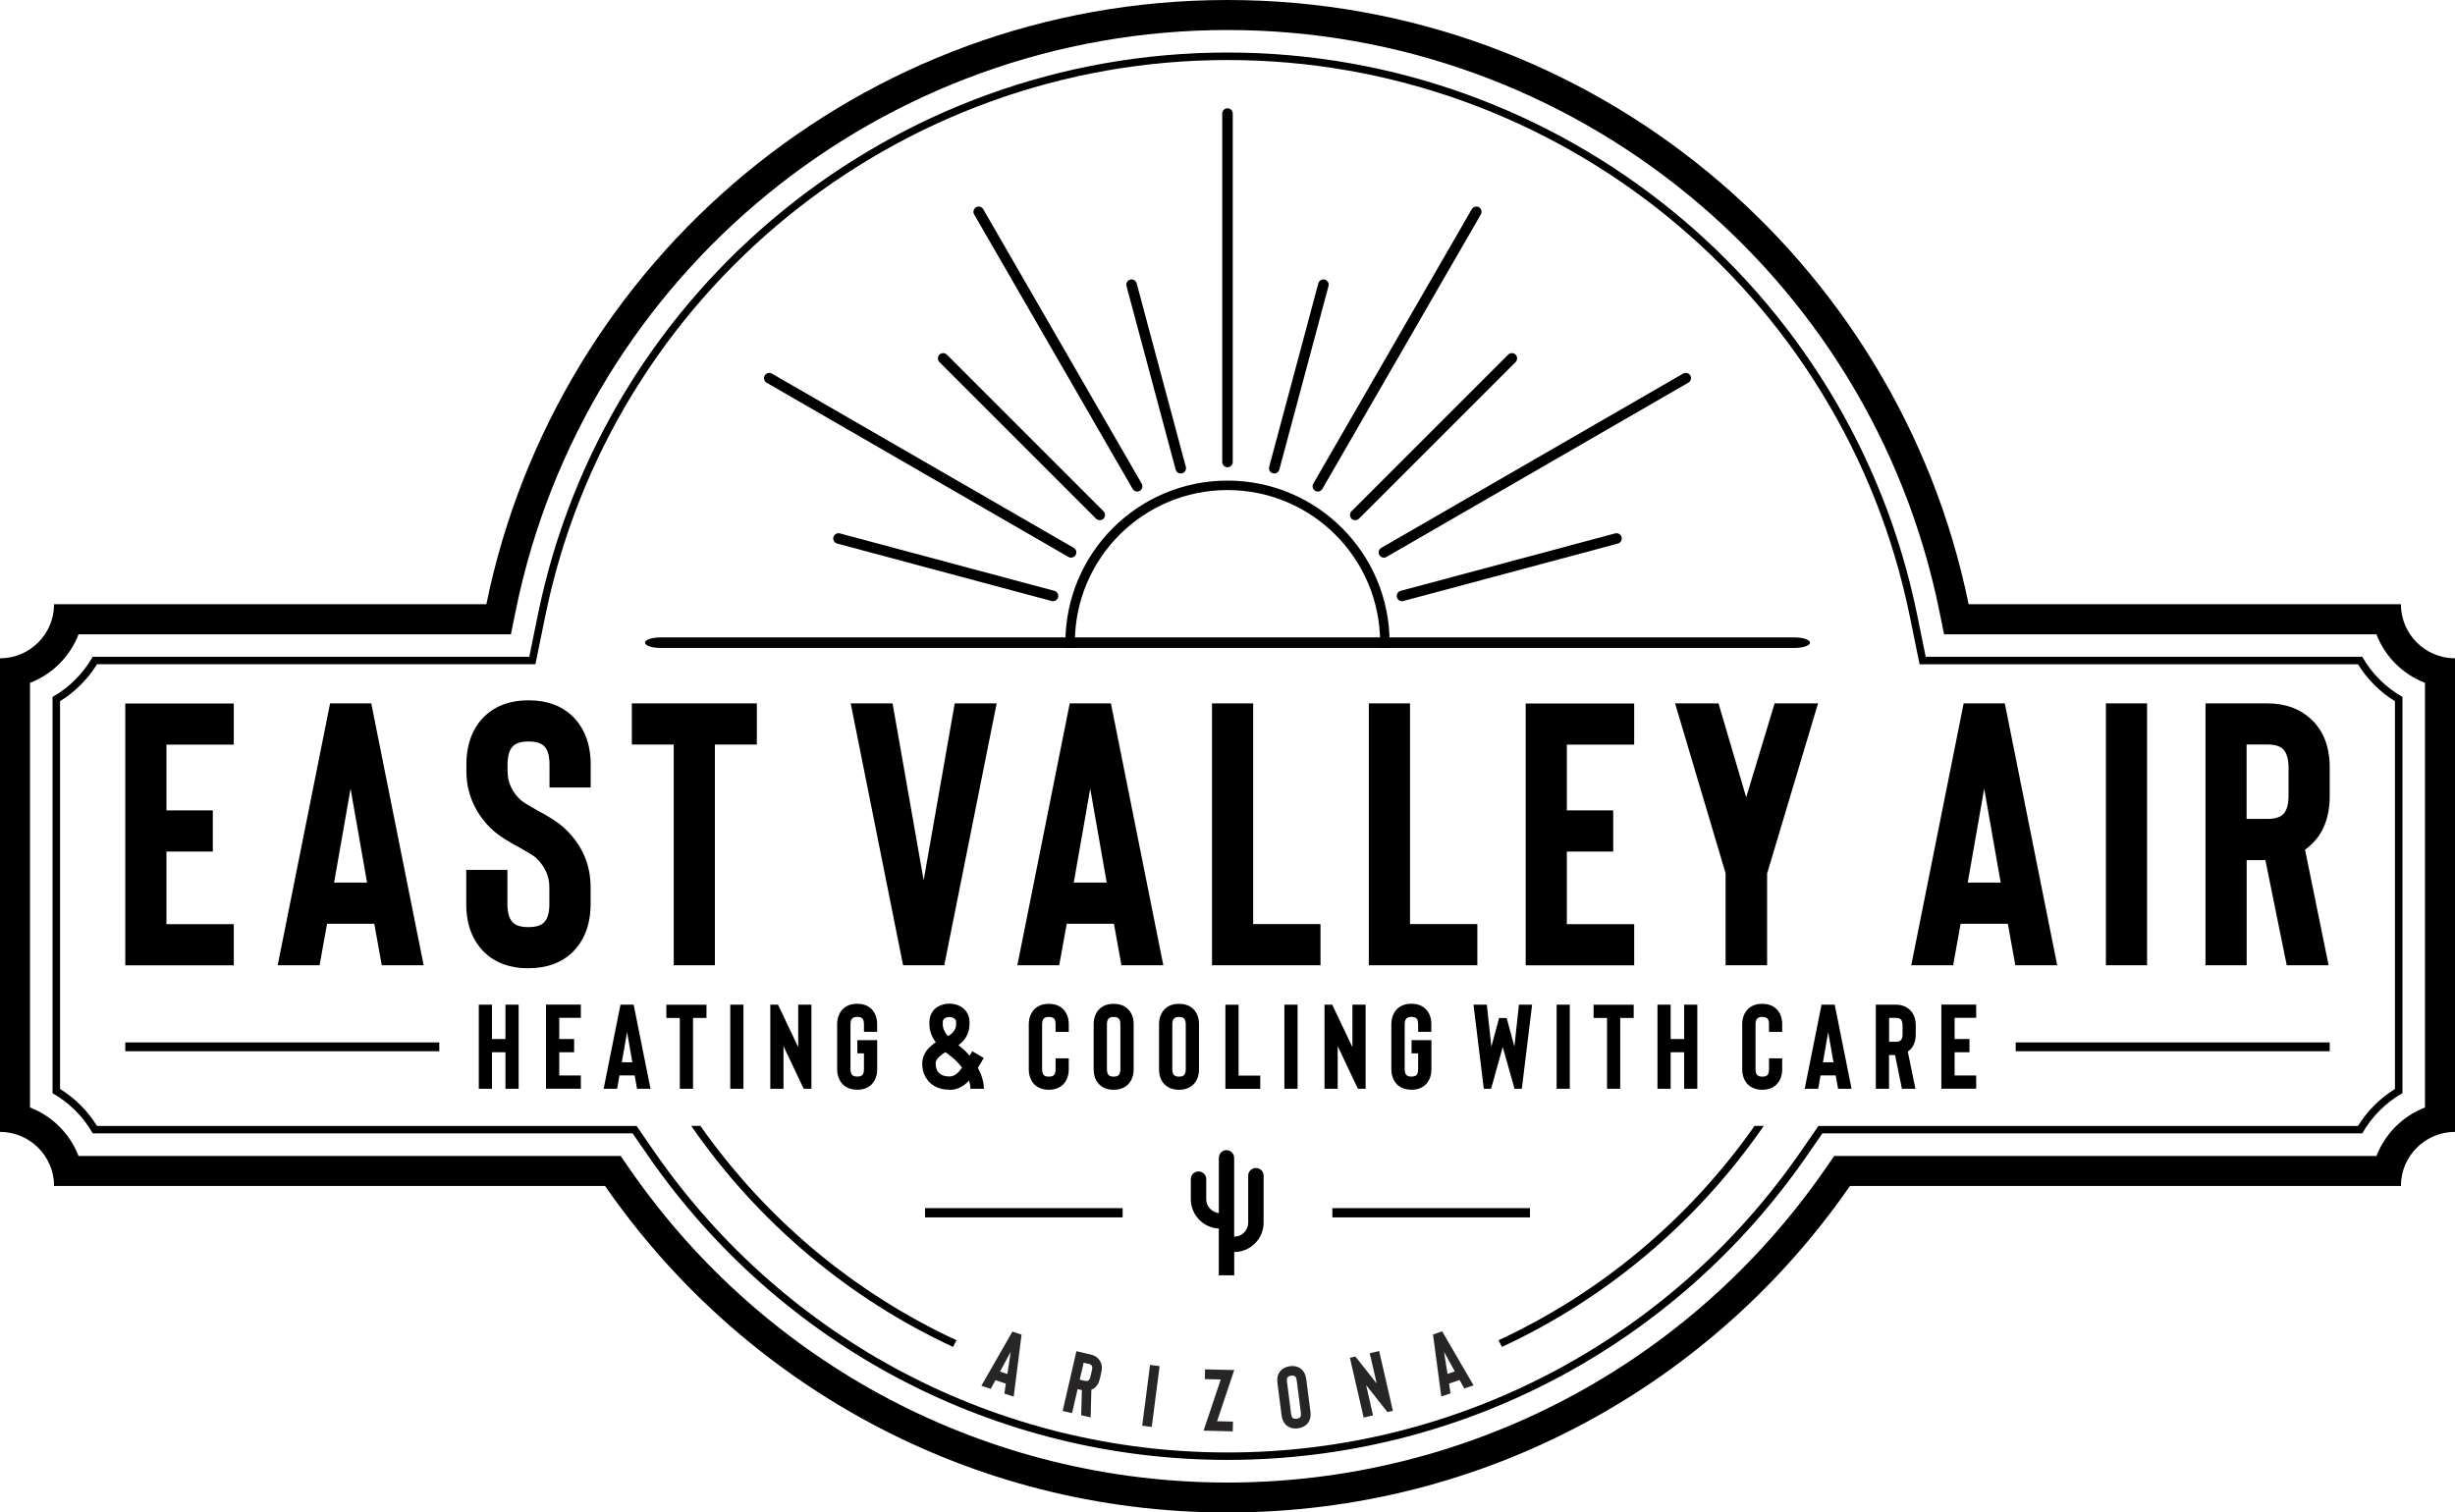 <svg xmlns="http://www.w3.org/2000/svg" id="Layer_1" data-name="Layer 1" viewBox="0 0 350 215.67"><defs><style>      .cls-1 {        fill: #272525;      }      .cls-2 {        fill-rule: evenodd;      }    </style></defs><path d="M326.27,109.47c0-1.24-.27-2.13-.8-2.67-.46-.43-1.19-.64-2.19-.64h-2.99v10.61h2.99c1,0,1.72-.21,2.19-.64.53-.5.8-1.39.8-2.67v-4ZM331.98,137.64h-5.97l-3.04-14.99h-2.67v14.99h-5.87v-37.34h8.85c2.52,0,4.59.75,6.19,2.24,1.78,1.64,2.67,3.95,2.67,6.93v4c0,3.02-.89,5.35-2.67,6.99-.25.25-.53.48-.85.69l3.36,16.48ZM306.1,100.3h-5.87v37.34h5.87v-37.34ZM285.23,125.85l-2.35-13.39-2.35,13.39h4.69ZM286.24,131.72h-6.72l-1.07,5.92h-5.97l7.47-37.34h5.87l7.47,37.34h-5.97l-1.07-5.92ZM251.93,124.52v13.12h-5.92v-13.12l-7.2-24.22h6.19l3.95,13.39,4.05-13.39h6.19l-7.25,24.22ZM223.38,106.17v9.39h6.61v5.87h-6.61v10.35h9.6v5.87h-15.47v-37.34h15.47v5.87h-9.6ZM210.62,131.77h-9.6v-31.47h-5.87v37.34h15.47v-5.87ZM188.26,131.77h-9.6v-31.47h-5.87v37.34h15.47v-5.87ZM157.78,125.85l-2.35-13.39-2.35,13.39h4.69ZM158.8,131.72h-6.72l-1.07,5.92h-5.97l7.47-37.34h5.87l7.47,37.34h-5.97l-1.07-5.92ZM136.12,100.3h5.97l-7.47,37.34h-5.87l-7.47-37.34h5.97l4.43,25.23,4.43-25.23ZM107.89,106.17h-5.97v31.47h-5.87v-31.47h-5.97v-5.87h17.82v5.87ZM75.34,138.06c2.56,0,4.62-.73,6.19-2.19,1.78-1.71,2.67-4.04,2.67-6.99v-2.35c0-3.41-1.32-6.29-3.95-8.64-.71-.64-1.99-1.46-3.84-2.45-1.03-.57-1.72-1-2.08-1.28-1.32-1.17-1.97-2.58-1.97-4.21v-.91c0-1.28.27-2.17.8-2.67.46-.43,1.19-.64,2.19-.64s1.76.21,2.19.64c.53.46.8,1.35.8,2.67v3.25h5.87v-3.25c0-2.95-.89-5.28-2.67-6.99-1.56-1.46-3.63-2.19-6.19-2.19s-4.62.73-6.19,2.19c-1.78,1.71-2.67,4.04-2.67,6.99v.91c0,1.67.34,3.24,1.01,4.69.68,1.46,1.65,2.76,2.93,3.89.78.68,2.01,1.46,3.68,2.35,1.21.68,1.96,1.14,2.24,1.39,1.32,1.21,1.97,2.63,1.97,4.27v2.35c0,1.32-.27,2.2-.8,2.67-.43.43-1.16.64-2.19.64s-1.73-.21-2.19-.64c-.53-.5-.8-1.39-.8-2.67v-4.85h-5.87v4.85c0,2.95.89,5.28,2.67,6.99,1.56,1.46,3.63,2.19,6.19,2.19ZM52.33,125.85l-2.35-13.39-2.35,13.39h4.69ZM53.35,131.72h-6.72l-1.07,5.92h-5.97l7.47-37.34h5.87l7.47,37.34h-5.97l-1.07-5.92ZM23.73,106.17v9.39h6.61v5.87h-6.61v10.35h9.6v5.87h-15.47v-37.34h15.47v5.87h-9.6Z"></path><path d="M278.66,145.15v3.01h2.12v1.88h-2.12v3.32h3.08v1.88h-4.97v-11.99h4.97v1.88h-3.08ZM271.24,146.21c0-.4-.09-.69-.26-.86-.15-.14-.38-.21-.7-.21h-.96v3.41h.96c.32,0,.55-.07.7-.21.17-.16.26-.44.26-.86v-1.28ZM273.07,155.25h-1.92l-.98-4.81h-.86v4.81h-1.88v-11.99h2.84c.81,0,1.47.24,1.99.72.57.52.86,1.27.86,2.23v1.28c0,.97-.29,1.72-.86,2.24-.08.08-.17.15-.27.22l1.08,5.29ZM261.39,151.47l-.75-4.3-.75,4.3h1.51ZM261.71,153.35h-2.16l-.34,1.9h-1.92l2.4-11.99h1.88l2.4,11.99h-1.92l-.34-1.9ZM251.23,155.39c.82,0,1.48-.23,1.99-.7.57-.55.86-1.3.86-2.24v-1.54h-1.88v1.54c0,.42-.08.71-.24.86-.15.14-.39.21-.72.21s-.55-.07-.7-.21c-.17-.16-.26-.45-.26-.86v-6.37c0-.41.09-.7.26-.86.15-.14.38-.21.7-.21s.57.07.72.21c.16.15.24.43.24.86v1.06h1.88v-1.06c0-.95-.28-1.7-.86-2.24-.5-.47-1.17-.7-1.99-.7s-1.46.23-1.99.7c-.57.57-.86,1.32-.86,2.24v6.37c0,.92.28,1.67.86,2.24.53.47,1.19.7,1.99.7ZM241.98,143.26v11.99h-1.88v-5.21h-1.92v5.21h-1.88v-11.99h1.88v4.9h1.92v-4.9h1.88ZM232.91,145.15h-1.92v10.1h-1.88v-10.1h-1.92v-1.88h5.72v1.88ZM223.8,143.26h-1.88v11.99h1.88v-11.99ZM218.43,143.26l-1.47,11.99h-1.04l-1.68-5.96-1.66,5.96h-1.04l-1.47-11.99h1.9l.65,5.98,1.1-4.08h1.08l1.1,4.08.65-5.98h1.9ZM201.22,155.39c.82,0,1.48-.23,1.99-.7.57-.55.86-1.3.86-2.24v-4.13h-2.83v1.88h.94v2.24c0,.42-.08.71-.24.86-.15.14-.39.21-.72.21s-.55-.07-.7-.21c-.17-.16-.26-.45-.26-.86v-6.37c0-.41.09-.7.26-.86.15-.14.38-.21.7-.21s.57.07.72.21c.16.15.24.43.24.86v1.06h1.88v-1.06c0-.95-.28-1.7-.86-2.24-.5-.47-1.16-.7-1.99-.7s-1.46.23-1.99.7c-.57.57-.86,1.32-.86,2.24v6.37c0,.92.29,1.67.86,2.24.52.47,1.19.7,1.99.7ZM194.69,155.25h-1.1l-2.88-6.08v6.08h-1.88v-11.99h1.1l2.88,6.06v-6.06h1.88v11.99ZM184.99,143.26h-1.88v11.99h1.88v-11.99ZM179.66,153.37h-3.08v-10.1h-1.88v11.99h4.97v-1.88ZM168.09,145.01c.33,0,.57.07.7.21.17.15.26.43.26.86v6.37c0,.42-.09.71-.26.86-.14.14-.37.21-.7.21s-.55-.07-.7-.21c-.17-.16-.26-.45-.26-.86v-6.37c0-.41.09-.7.26-.86.15-.14.38-.21.7-.21ZM168.09,155.39c.82,0,1.48-.23,1.99-.7.57-.55.86-1.3.86-2.24v-6.37c0-.95-.28-1.7-.86-2.24-.5-.47-1.16-.7-1.99-.7s-1.48.23-1.99.7c-.57.55-.86,1.3-.86,2.24v6.37c0,.95.28,1.69.86,2.24.5.47,1.17.7,1.99.7ZM158.77,145.01c.33,0,.57.07.7.21.17.15.26.43.26.86v6.37c0,.42-.09.71-.26.86-.14.14-.37.21-.7.21s-.55-.07-.7-.21c-.17-.16-.26-.45-.26-.86v-6.37c0-.41.09-.7.26-.86.15-.14.38-.21.7-.21ZM158.77,155.39c.82,0,1.48-.23,1.99-.7.57-.55.86-1.3.86-2.24v-6.37c0-.95-.28-1.7-.86-2.24-.5-.47-1.16-.7-1.99-.7s-1.48.23-1.99.7c-.57.55-.86,1.3-.86,2.24v6.37c0,.95.28,1.69.86,2.24.5.47,1.16.7,1.99.7ZM149.52,155.39c.82,0,1.48-.23,1.99-.7.57-.55.86-1.3.86-2.24v-1.54h-1.88v1.54c0,.42-.08.71-.24.86-.15.14-.39.21-.72.21s-.55-.07-.7-.21c-.17-.16-.26-.45-.26-.86v-6.37c0-.41.09-.7.26-.86.15-.14.38-.21.7-.21s.57.07.72.21c.16.15.24.43.24.86v1.06h1.88v-1.06c0-.95-.29-1.7-.86-2.24-.5-.47-1.17-.7-1.99-.7s-1.46.23-1.99.7c-.57.57-.86,1.32-.86,2.24v6.37c0,.92.28,1.67.86,2.24.52.47,1.19.7,1.99.7ZM135.35,145.03c.25,0,.47.06.65.17.1.06.18.13.23.21.05.09.08.2.08.35v.29c0,.49-.2.92-.6,1.3-.16.15-.35.28-.58.39-.48-.56-.72-1.12-.72-1.7v-.29c0-.15.03-.27.08-.35.05-.09.12-.16.21-.21.18-.11.4-.17.65-.17ZM135.46,150.54l.34.27c.48.39.93.86,1.35,1.42-.22.31-.39.52-.51.65-.39.41-.82.62-1.28.62-.62,0-1.1-.15-1.44-.46-.35-.31-.53-.78-.53-1.42,0-.42.34-.87,1.03-1.35l.38-.24.67.51ZM135.35,155.41c.49,0,.97-.1,1.43-.31.46-.21.88-.5,1.24-.89l.12-.14c.14.41.21.8.21,1.18h1.92c0-.92-.29-1.92-.86-3,.29-.45.57-.91.84-1.39l-1.64-.96-.38.63c-.41-.49-.83-.9-1.25-1.23l-.34-.26c.1-.07.2-.15.29-.24.42-.35.74-.77.96-1.24.22-.47.33-.98.33-1.52v-.29c0-.49-.11-.93-.33-1.31-.22-.38-.53-.69-.92-.92-.48-.27-1.02-.41-1.61-.41s-1.13.14-1.61.41c-.4.23-.71.53-.92.92-.22.38-.33.82-.33,1.31v.29c0,.91.31,1.77.92,2.59l-.07.03c-.7.48-1.18.97-1.46,1.48-.27.51-.41,1-.41,1.46,0,.67.11,1.25.34,1.72.23.47.51.85.84,1.14.71.62,1.6.92,2.69.92ZM122.21,155.39c.82,0,1.48-.23,1.99-.7.57-.55.86-1.3.86-2.24v-4.13h-2.83v1.88h.94v2.24c0,.42-.08.71-.24.86-.15.14-.39.21-.72.21s-.55-.07-.7-.21c-.17-.16-.26-.45-.26-.86v-6.37c0-.41.09-.7.26-.86.15-.14.38-.21.7-.21s.57.07.72.21c.16.15.24.43.24.86v1.06h1.88v-1.06c0-.95-.29-1.7-.86-2.24-.5-.47-1.16-.7-1.99-.7s-1.46.23-1.99.7c-.57.57-.86,1.32-.86,2.24v6.37c0,.92.29,1.67.86,2.24.52.47,1.19.7,1.99.7ZM115.68,155.25h-1.1l-2.88-6.08v6.08h-1.88v-11.99h1.1l2.88,6.06v-6.06h1.88v11.99ZM105.99,143.26h-1.88v11.99h1.88v-11.99ZM100.72,145.15h-1.92v10.1h-1.88v-10.1h-1.92v-1.88h5.72v1.88ZM90.15,151.47l-.75-4.3-.75,4.3h1.51ZM90.48,153.35h-2.16l-.34,1.9h-1.92l2.4-11.99h1.88l2.4,11.99h-1.92l-.34-1.9ZM79.73,145.15v3.01h2.12v1.88h-2.12v3.32h3.08v1.88h-4.97v-11.99h4.97v1.88h-3.08ZM73.94,143.26v11.99h-1.88v-5.21h-1.92v5.21h-1.88v-11.99h1.88v4.9h1.92v-4.9h1.88Z"></path><rect x="287.37" y="148.64" width="44.77" height="1.26"></rect><rect x="17.86" y="148.64" width="44.77" height="1.26"></rect><path class="cls-2" d="M72.84,90.44l.7-3.43C83.35,38.92,125.85,4.28,175,4.28s91.65,34.64,101.46,82.74l.7,3.43h61.64c1.22,3.17,3.75,5.7,6.92,6.92v60.55c-3.17,1.22-5.7,3.75-6.92,6.92h-77.31l-1.28,1.85c-19.38,28.01-51.07,44.71-85.22,44.71s-65.84-16.7-85.22-44.71l-1.28-1.85H11.2c-1.22-3.17-3.75-5.7-6.92-6.92v-60.55c3.17-1.22,5.7-3.75,6.92-6.92h61.64ZM69.34,86.16H7.71c0,4.25-3.46,7.71-7.71,7.71v67.53c4.25,0,7.71,3.46,7.71,7.71h78.55c19.46,28.13,51.94,46.56,88.74,46.56s69.28-18.43,88.74-46.56h78.55c0-4.25,3.46-7.71,7.71-7.71v-67.53c-4.25,0-7.71-3.46-7.71-7.71h-61.63C270.62,36.99,227.13,0,175,0s-95.62,36.99-105.66,86.16Z"></path><path class="cls-2" d="M175,7.49c-47.58,0-88.8,33.52-98.32,80.17l-1.22,5.99H13.22c-1.36,2.39-3.34,4.37-5.73,5.73v56.5c2.39,1.36,4.38,3.34,5.73,5.73h76.97l2.23,3.23c18.8,27.17,49.52,43.33,82.58,43.33s63.77-16.16,82.58-43.33l2.23-3.23h76.97c1.36-2.39,3.34-4.38,5.73-5.73v-56.5c-2.39-1.36-4.38-3.34-5.73-5.73h-62.24l-1.22-5.99c-9.52-46.65-50.73-80.17-98.32-80.17M77.73,87.87C87.15,41.72,127.92,8.56,175,8.56s87.85,33.16,97.27,79.31l1.4,6.85h62.5c1.33,2.14,3.13,3.95,5.27,5.27v55.29c-2.14,1.33-3.94,3.13-5.27,5.27h-76.92l-2.55,3.69c-18.6,26.88-48.99,42.87-81.7,42.87s-63.09-15.99-81.7-42.87l-2.55-3.69H13.83c-1.33-2.14-3.13-3.95-5.27-5.27v-55.29c2.14-1.33,3.94-3.13,5.27-5.27h62.5l1.4-6.85Z"></path><path class="cls-1" d="M207.41,195.56l-1.54-2.79.5,3.14,1.04-.36ZM208.08,196.78l-1.49.51.21,1.39-1.32.45-1.18-8.84,1.3-.45,4.48,7.7-1.32.45-.69-1.23ZM198.58,201.17l-.78.18-3.04-3.85.99,4.32-1.34.31-1.96-8.52.78-.18,3.04,3.84-.99-4.31,1.34-.31,1.96,8.52ZM184.07,196.16c.24-.03.42,0,.53.08.14.09.23.29.27.6l.59,4.61c.04.31,0,.52-.11.64-.09.11-.25.18-.49.21-.23.03-.41,0-.53-.08-.14-.1-.23-.3-.26-.6l-.59-4.61c-.04-.3,0-.51.11-.64.09-.11.26-.18.49-.21ZM185.04,203.67c.59-.08,1.05-.31,1.37-.69.36-.45.5-1.02.41-1.7l-.59-4.61c-.09-.68-.36-1.2-.83-1.54-.41-.29-.91-.4-1.5-.32-.59.08-1.05.31-1.37.69-.36.45-.5,1.02-.41,1.7l.59,4.61c.09.69.36,1.2.83,1.54.41.29.91.4,1.5.32ZM175.78,202.71l-2.27-.05,2.45-7.3-4.16-.1-.03,1.39,2.27.05-2.45,7.3,4.16.1.03-1.39ZM165.32,194.8l-1.36-.18-1.12,8.67,1.36.18,1.12-8.67ZM155.68,195.38c.07-.28.05-.5-.04-.65-.08-.12-.24-.21-.47-.26l-.68-.16-.56,2.42.68.16c.23.05.4.04.53-.03.15-.08.26-.27.32-.57l.21-.91ZM155.5,202.11l-1.36-.31.1-3.58-.61-.14-.79,3.42-1.34-.31,1.96-8.52,2.02.47c.58.13,1.01.41,1.29.84.32.47.4,1.04.24,1.72l-.21.91c-.16.69-.48,1.17-.98,1.45-.07.04-.15.08-.23.11l-.1,3.94ZM143.62,195.92l.47-3.15-1.52,2.8,1.04.35ZM143.41,197.3l-1.49-.5-.68,1.24-1.33-.44,4.43-7.73,1.3.44-1.12,8.84-1.33-.44.2-1.39Z"></path><path class="cls-2" d="M250.14,160.55c-9.44,13.43-22.07,23.86-36.5,30.56l.49.95c14.79-6.87,27.71-17.63,37.3-31.48l.03-.04h-1.31Z"></path><path class="cls-2" d="M99.86,160.55c9.44,13.43,22.07,23.86,36.5,30.56l-.49.95c-14.79-6.87-27.71-17.63-37.3-31.48l-.03-.04h1.31Z"></path><path class="cls-2" d="M174.85,164.01h0c.6,0,1.1.49,1.1,1.1v11.23c1.09,0,2-.9,2-2v-6.69c0-.61.49-1.1,1.1-1.1s1.1.49,1.1,1.1v6.69c0,2.31-1.89,4.19-4.19,4.19v3.32h-2.2v-6.67c-2.22-.1-3.99-1.95-3.99-4.19v-2.85c0-.61.49-1.1,1.1-1.1s1.1.49,1.1,1.1v2.85c0,1.03.79,1.88,1.8,1.99v-7.88c0-.6.49-1.1,1.1-1.1"></path><rect x="189.95" y="172.27" width="28.17" height="1.32"></rect><rect x="131.88" y="172.27" width="28.17" height="1.32"></rect><path class="cls-2" d="M175,68.53c12.76,0,23.11,10.35,23.11,23.11,0,.25,0,.5-.01.75h-1.35c0-.25.01-.5.01-.75,0-12.02-9.74-21.76-21.76-21.76-12.02,0-21.76,9.74-21.76,21.76,0,.25,0,.5.01.75h-1.35c0-.25-.01-.5-.01-.75,0-12.77,10.35-23.11,23.11-23.11"></path><path class="cls-2" d="M175,15.44h0c.41,0,.75.34.75.75v49.69c0,.41-.34.75-.75.75h0c-.41,0-.75-.34-.75-.75V16.19c0-.41.34-.75.75-.75"></path><path class="cls-2" d="M258.04,91.64h0c0,.41-.98.75-2.15.75H94.11c-1.17,0-2.15-.34-2.15-.75h0c0-.41.96-.75,2.15-.75h161.78c1.18,0,2.15.34,2.15.75"></path><path class="cls-2" d="M153.35,79.14h0c-.21.36-.67.48-1.02.28l-43.04-24.85c-.35-.2-.48-.67-.27-1.02.2-.35.67-.48,1.02-.28l43.04,24.85c.36.21.48.67.27,1.02"></path><path class="cls-2" d="M162.5,69.99h0c-.36.21-.82.08-1.02-.27l-22.6-39.15c-.2-.35-.08-.82.27-1.02h0c.35-.2.82-.08,1.02.27l22.6,39.15c.21.36.08.82-.27,1.02"></path><path class="cls-2" d="M150.85,85.17h0c-.11.4-.52.64-.92.53l-30.58-8.19c-.4-.11-.64-.52-.53-.92h0c.11-.4.52-.64.92-.53l30.58,8.19c.4.11.64.52.53.92"></path><path class="cls-2" d="M157.32,73.96h0c-.29.29-.77.29-1.06,0l-22.33-22.33c-.29-.29-.29-.77,0-1.06h0c.29-.29.77-.29,1.06,0l22.33,22.33c.29.29.29.77,0,1.06"></path><path class="cls-2" d="M168.53,67.49h0c-.4.11-.81-.13-.92-.53l-7.01-26.17c-.11-.4.13-.81.53-.92h0c.4-.11.81.13.92.53l7.01,26.17c.11.4-.13.81-.53.92"></path><path class="cls-2" d="M196.65,79.14h0c.21.36.67.48,1.02.27l43.04-24.85c.35-.2.48-.67.27-1.02h0c-.2-.35-.67-.48-1.02-.27l-43.04,24.85c-.36.21-.48.67-.27,1.02"></path><path class="cls-2" d="M187.5,69.99h0c.36.21.82.08,1.02-.27l22.6-39.15c.2-.35.08-.82-.27-1.02h0c-.35-.2-.82-.08-1.02.27l-22.6,39.15c-.21.36-.08.82.27,1.02"></path><path class="cls-2" d="M199.15,85.17h0c.11.4.52.64.92.53l30.58-8.19c.4-.11.64-.52.53-.92h0c-.11-.4-.52-.64-.92-.53l-30.58,8.19c-.4.11-.64.52-.53.92"></path><path class="cls-2" d="M192.68,73.96h0c.29.29.77.29,1.06,0l22.33-22.33c.29-.29.29-.77,0-1.06h0c-.29-.29-.77-.29-1.06,0l-22.33,22.33c-.29.29-.29.77,0,1.06"></path><path class="cls-2" d="M181.47,67.49h0c.4.11.81-.13.92-.53l7.01-26.17c.11-.4-.13-.81-.53-.92h0c-.4-.11-.81.13-.92.53l-7.01,26.17c-.11.4.13.81.53.92"></path></svg>